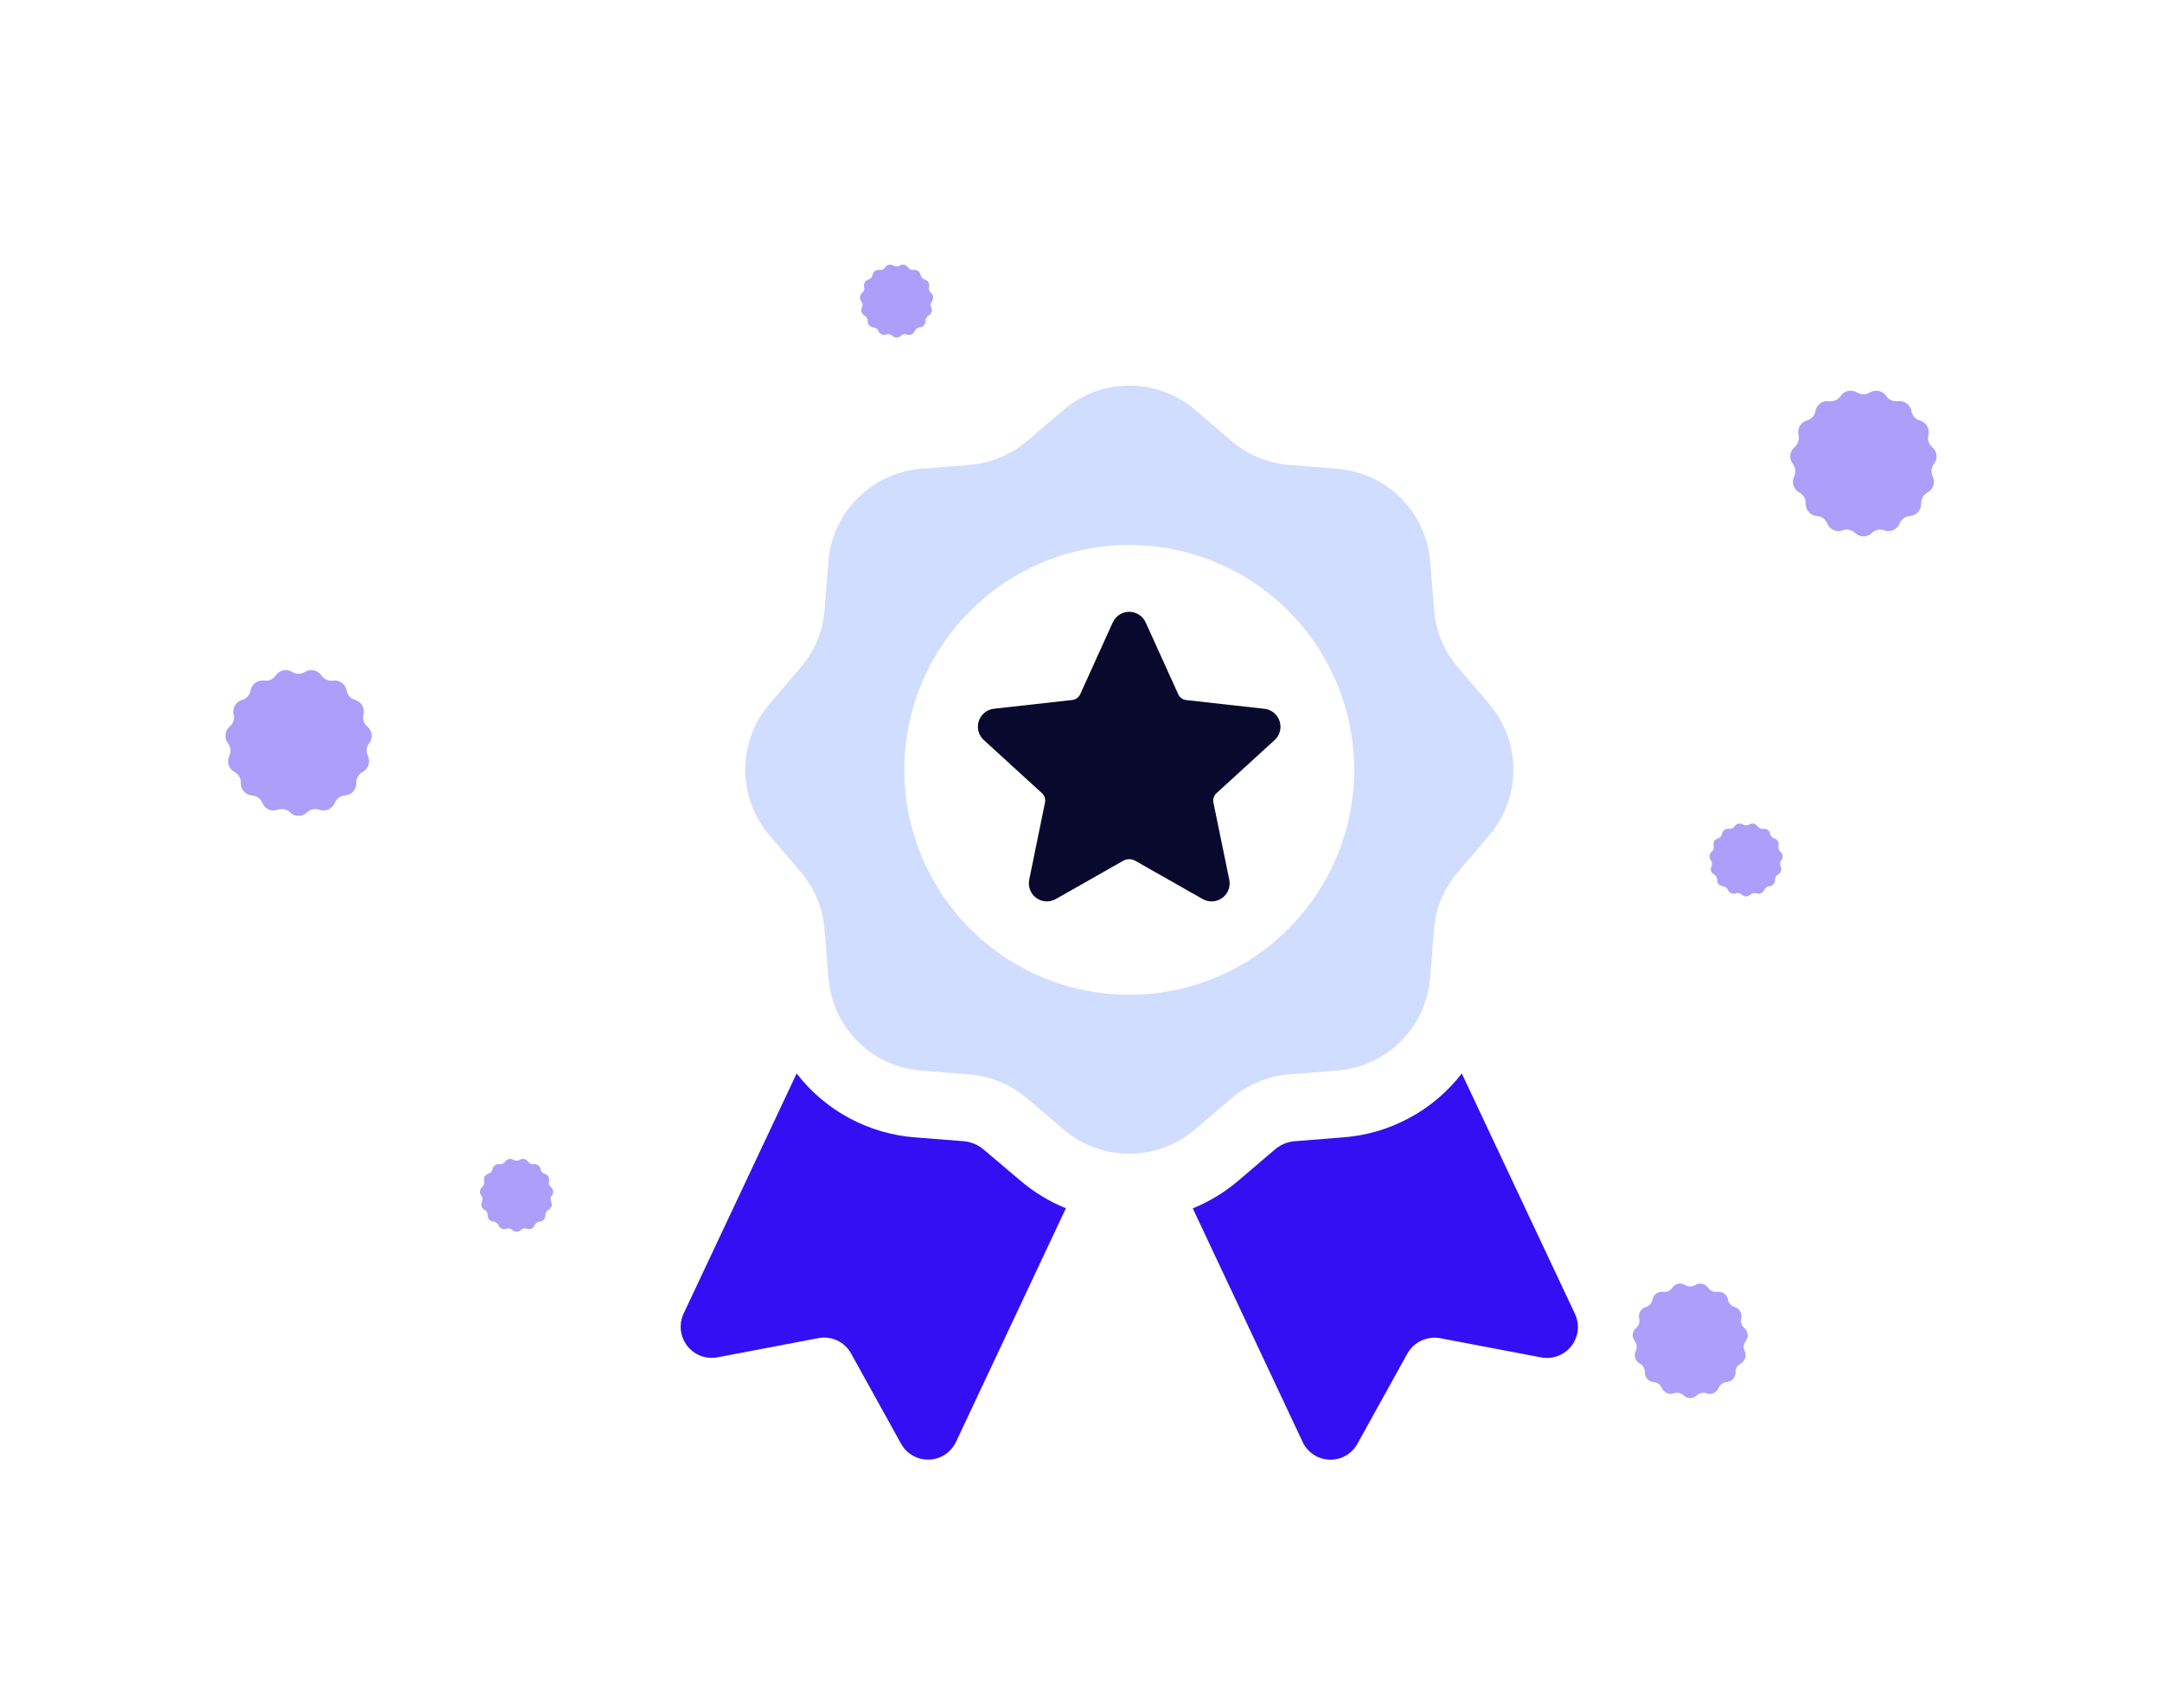 <svg width="157" height="124" viewBox="0 0 157 124" fill="none" xmlns="http://www.w3.org/2000/svg">
<path opacity="0.4" d="M22.29 58.996C21.951 59.324 21.412 59.324 21.073 58.996C20.832 58.763 20.48 58.688 20.165 58.803C19.722 58.965 19.23 58.746 19.054 58.308C18.929 57.997 18.637 57.785 18.303 57.762C17.832 57.73 17.472 57.33 17.489 56.858C17.501 56.524 17.321 56.212 17.025 56.055C16.608 55.833 16.442 55.322 16.649 54.898C16.796 54.597 16.759 54.238 16.552 53.975C16.262 53.603 16.318 53.068 16.679 52.765C16.936 52.55 17.047 52.207 16.966 51.882C16.852 51.424 17.121 50.958 17.574 50.829C17.896 50.737 18.138 50.469 18.195 50.139C18.277 49.674 18.712 49.358 19.18 49.424C19.511 49.471 19.84 49.324 20.028 49.046C20.291 48.655 20.817 48.543 21.217 48.793C21.501 48.971 21.862 48.971 22.146 48.793C22.546 48.543 23.072 48.655 23.335 49.046C23.522 49.324 23.852 49.471 24.183 49.424C24.651 49.358 25.086 49.674 25.167 50.139C25.225 50.469 25.466 50.737 25.789 50.829C26.242 50.958 26.511 51.424 26.397 51.882C26.315 52.207 26.427 52.55 26.684 52.765C27.045 53.068 27.102 53.603 26.811 53.975C26.604 54.238 26.567 54.597 26.714 54.898C26.921 55.322 26.755 55.833 26.338 56.055C26.042 56.212 25.862 56.524 25.874 56.858C25.89 57.33 25.53 57.73 25.06 57.762C24.726 57.785 24.434 57.997 24.309 58.308C24.132 58.746 23.641 58.965 23.198 58.803C22.883 58.688 22.53 58.763 22.29 58.996Z" fill="#330EF4"/>
<path opacity="0.4" d="M135.926 38.705C135.587 39.033 135.049 39.033 134.71 38.705C134.469 38.472 134.117 38.397 133.802 38.512C133.359 38.673 132.867 38.455 132.691 38.017C132.566 37.706 132.274 37.495 131.94 37.471C131.469 37.439 131.109 37.039 131.126 36.568C131.138 36.233 130.958 35.921 130.662 35.764C130.245 35.542 130.079 35.031 130.286 34.607C130.433 34.306 130.395 33.947 130.189 33.684C129.898 33.312 129.954 32.777 130.316 32.474C130.573 32.259 130.684 31.916 130.603 31.591C130.488 31.133 130.757 30.667 131.211 30.538C131.533 30.446 131.774 30.178 131.832 29.848C131.914 29.383 132.349 29.067 132.816 29.133C133.148 29.18 133.477 29.033 133.664 28.755C133.928 28.364 134.454 28.252 134.854 28.502C135.138 28.68 135.498 28.68 135.782 28.502C136.182 28.252 136.709 28.364 136.972 28.755C137.159 29.033 137.488 29.18 137.82 29.133C138.287 29.067 138.723 29.383 138.804 29.848C138.862 30.178 139.103 30.446 139.425 30.538C139.879 30.667 140.148 31.133 140.033 31.591C139.952 31.916 140.064 32.259 140.32 32.474C140.682 32.777 140.738 33.312 140.447 33.684C140.241 33.947 140.203 34.306 140.35 34.607C140.558 35.031 140.391 35.542 139.975 35.764C139.679 35.921 139.498 36.233 139.51 36.568C139.527 37.039 139.167 37.439 138.697 37.471C138.362 37.495 138.071 37.706 137.946 38.017C137.769 38.455 137.278 38.673 136.834 38.512C136.52 38.397 136.167 38.472 135.926 38.705Z" fill="#330EF4"/>
<path opacity="0.4" d="M65.412 24.387C65.243 24.552 64.974 24.552 64.804 24.387C64.684 24.271 64.508 24.234 64.35 24.291C64.129 24.372 63.883 24.262 63.795 24.044C63.732 23.888 63.586 23.782 63.419 23.771C63.184 23.755 63.004 23.555 63.012 23.319C63.018 23.151 62.928 22.995 62.78 22.917C62.572 22.806 62.489 22.55 62.592 22.338C62.666 22.188 62.647 22.009 62.544 21.877C62.398 21.691 62.426 21.424 62.607 21.272C62.736 21.165 62.791 20.993 62.751 20.831C62.693 20.602 62.828 20.369 63.055 20.304C63.216 20.258 63.336 20.124 63.365 19.959C63.406 19.727 63.624 19.569 63.857 19.602C64.023 19.625 64.188 19.552 64.281 19.413C64.413 19.217 64.676 19.161 64.876 19.286C65.018 19.375 65.198 19.375 65.34 19.286C65.54 19.161 65.803 19.217 65.935 19.413C66.029 19.552 66.193 19.625 66.359 19.602C66.593 19.569 66.811 19.727 66.851 19.959C66.88 20.124 67.001 20.258 67.162 20.304C67.389 20.369 67.523 20.602 67.466 20.831C67.425 20.993 67.481 21.165 67.609 21.272C67.79 21.424 67.818 21.691 67.673 21.877C67.57 22.009 67.551 22.188 67.624 22.338C67.728 22.55 67.645 22.806 67.436 22.917C67.289 22.995 67.198 23.151 67.204 23.319C67.213 23.555 67.033 23.755 66.797 23.771C66.63 23.782 66.485 23.888 66.422 24.044C66.334 24.262 66.088 24.372 65.866 24.291C65.709 24.234 65.533 24.271 65.412 24.387Z" fill="#330EF4"/>
<path opacity="0.4" d="M123.217 101.331C122.95 101.588 122.527 101.588 122.261 101.331C122.072 101.148 121.795 101.089 121.548 101.179C121.199 101.306 120.813 101.134 120.675 100.79C120.576 100.546 120.347 100.38 120.084 100.362C119.715 100.336 119.432 100.022 119.445 99.651C119.454 99.388 119.313 99.143 119.08 99.02C118.753 98.846 118.622 98.444 118.785 98.111C118.901 97.874 118.871 97.593 118.709 97.386C118.48 97.094 118.524 96.673 118.809 96.435C119.01 96.266 119.098 95.997 119.034 95.742C118.944 95.382 119.155 95.016 119.512 94.914C119.765 94.841 119.954 94.631 120 94.372C120.064 94.007 120.406 93.758 120.773 93.81C121.034 93.847 121.292 93.732 121.439 93.513C121.646 93.206 122.06 93.118 122.374 93.315C122.597 93.454 122.88 93.454 123.104 93.315C123.418 93.118 123.831 93.206 124.038 93.513C124.185 93.732 124.444 93.847 124.705 93.81C125.072 93.758 125.414 94.007 125.478 94.372C125.523 94.631 125.713 94.841 125.966 94.914C126.322 95.016 126.534 95.382 126.444 95.742C126.38 95.997 126.467 96.266 126.669 96.435C126.953 96.673 126.997 97.094 126.769 97.386C126.607 97.593 126.577 97.874 126.693 98.111C126.855 98.444 126.725 98.846 126.397 99.02C126.165 99.143 126.023 99.388 126.033 99.651C126.046 100.022 125.763 100.336 125.393 100.362C125.131 100.38 124.902 100.546 124.803 100.79C124.665 101.134 124.278 101.306 123.93 101.179C123.683 101.089 123.406 101.148 123.217 101.331Z" fill="#330EF4"/>
<path opacity="0.4" d="M127.1 64.972C126.93 65.135 126.661 65.135 126.492 64.972C126.371 64.855 126.195 64.818 126.038 64.875C125.816 64.956 125.57 64.846 125.482 64.628C125.42 64.472 125.274 64.366 125.107 64.355C124.871 64.339 124.691 64.139 124.7 63.903C124.706 63.736 124.616 63.579 124.468 63.501C124.259 63.39 124.176 63.135 124.28 62.922C124.353 62.772 124.334 62.593 124.231 62.461C124.086 62.275 124.114 62.008 124.295 61.856C124.423 61.748 124.479 61.577 124.438 61.415C124.381 61.186 124.515 60.953 124.742 60.888C124.903 60.842 125.024 60.708 125.053 60.543C125.094 60.311 125.311 60.153 125.545 60.186C125.711 60.209 125.875 60.136 125.969 59.997C126.101 59.801 126.364 59.745 126.564 59.87C126.706 59.959 126.886 59.959 127.028 59.87C127.228 59.745 127.491 59.801 127.623 59.997C127.716 60.136 127.881 60.209 128.047 60.186C128.28 60.153 128.498 60.311 128.539 60.543C128.568 60.708 128.688 60.842 128.849 60.888C129.076 60.953 129.211 61.186 129.153 61.415C129.113 61.577 129.168 61.748 129.297 61.856C129.478 62.008 129.506 62.275 129.36 62.461C129.257 62.593 129.238 62.772 129.312 62.922C129.415 63.135 129.332 63.39 129.124 63.501C128.976 63.579 128.886 63.736 128.892 63.903C128.9 64.139 128.72 64.339 128.485 64.355C128.318 64.366 128.172 64.472 128.109 64.628C128.021 64.846 127.775 64.956 127.554 64.875C127.397 64.818 127.22 64.855 127.1 64.972Z" fill="#330EF4"/>
<path opacity="0.4" d="M37.815 89.323C37.645 89.487 37.376 89.487 37.207 89.323C37.086 89.207 36.91 89.169 36.753 89.227C36.531 89.307 36.285 89.198 36.197 88.979C36.134 88.824 35.989 88.718 35.822 88.706C35.586 88.69 35.406 88.49 35.414 88.254C35.42 88.087 35.33 87.931 35.182 87.853C34.974 87.742 34.891 87.486 34.995 87.274C35.068 87.124 35.049 86.944 34.946 86.812C34.801 86.627 34.829 86.359 35.01 86.208C35.138 86.1 35.194 85.929 35.153 85.766C35.096 85.537 35.23 85.304 35.457 85.24C35.618 85.194 35.739 85.06 35.768 84.895C35.809 84.662 36.026 84.504 36.26 84.537C36.425 84.561 36.59 84.487 36.684 84.348C36.816 84.153 37.079 84.097 37.279 84.222C37.42 84.311 37.601 84.311 37.743 84.222C37.943 84.097 38.206 84.153 38.338 84.348C38.431 84.487 38.596 84.561 38.762 84.537C38.995 84.504 39.213 84.662 39.254 84.895C39.283 85.06 39.403 85.194 39.564 85.24C39.791 85.304 39.925 85.537 39.868 85.766C39.828 85.929 39.883 86.1 40.012 86.208C40.193 86.359 40.221 86.627 40.075 86.812C39.972 86.944 39.953 87.124 40.027 87.274C40.13 87.486 40.047 87.742 39.839 87.853C39.691 87.931 39.601 88.087 39.607 88.254C39.615 88.49 39.435 88.69 39.2 88.706C39.033 88.718 38.887 88.824 38.824 88.979C38.736 89.198 38.49 89.307 38.269 89.227C38.111 89.169 37.935 89.207 37.815 89.323Z" fill="#330EF4"/>
<path d="M71.409 83.459C71.009 83.124 70.516 82.919 69.996 82.873L66.519 82.598C64.828 82.48 63.181 82.004 61.687 81.203C60.193 80.403 58.885 79.294 57.85 77.951L49.637 95.399C49.464 95.775 49.397 96.19 49.444 96.601C49.491 97.011 49.65 97.401 49.903 97.728C50.156 98.055 50.493 98.305 50.879 98.454C51.265 98.602 51.684 98.641 52.09 98.567L59.434 97.171C59.897 97.083 60.376 97.144 60.803 97.345C61.229 97.546 61.58 97.878 61.806 98.292L65.429 104.832C65.629 105.195 65.924 105.495 66.284 105.699C66.643 105.904 67.052 106.006 67.466 105.992C67.879 105.979 68.281 105.852 68.627 105.625C68.972 105.397 69.249 105.079 69.424 104.704L77.402 87.741C76.189 87.249 75.064 86.563 74.071 85.711L71.409 83.459Z" fill="#340FF3"/>
<path d="M114.365 95.399L106.152 77.951C105.113 79.295 103.802 80.404 102.304 81.205C100.806 82.005 99.156 82.48 97.462 82.598L94.009 82.873C93.489 82.916 92.995 83.121 92.596 83.459L89.948 85.717C88.955 86.569 87.83 87.255 86.617 87.748L94.594 104.71C94.769 105.085 95.043 105.403 95.388 105.63C95.732 105.858 96.133 105.985 96.545 105.998C96.958 106.011 97.366 105.91 97.724 105.705C98.082 105.5 98.377 105.2 98.575 104.838L102.198 98.298C102.428 97.885 102.782 97.554 103.211 97.353C103.639 97.152 104.12 97.09 104.586 97.177L111.929 98.573C112.336 98.649 112.756 98.61 113.142 98.462C113.529 98.313 113.866 98.061 114.119 97.732C114.371 97.404 114.527 97.012 114.571 96.601C114.614 96.189 114.543 95.773 114.365 95.399Z" fill="#340FF3"/>
<path d="M89.428 79.756C90.61 78.743 92.085 78.134 93.637 78.017L97.097 77.742C98.845 77.609 100.488 76.854 101.728 75.614C102.967 74.374 103.722 72.731 103.856 70.983L104.131 67.523C104.25 65.971 104.86 64.496 105.874 63.315L108.133 60.667C109.272 59.336 109.898 57.642 109.898 55.89C109.898 54.138 109.272 52.444 108.133 51.114L105.874 48.466C104.859 47.285 104.25 45.81 104.136 44.257L103.86 40.797C103.724 39.05 102.969 37.409 101.729 36.17C100.49 34.931 98.849 34.175 97.101 34.04L93.641 33.763C92.089 33.645 90.615 33.036 89.433 32.024L86.785 29.766C85.454 28.626 83.76 28 82.008 28C80.256 28 78.562 28.626 77.232 29.766L74.584 32.024C73.402 33.036 71.928 33.645 70.377 33.763L66.915 34.04C65.167 34.172 63.524 34.926 62.284 36.166C61.044 37.406 60.289 39.049 60.156 40.797L59.881 44.257C59.767 45.81 59.157 47.285 58.142 48.466L55.884 51.114C54.744 52.444 54.117 54.138 54.117 55.89C54.117 57.642 54.744 59.336 55.884 60.667L58.142 63.315C59.155 64.497 59.764 65.971 59.881 67.523L60.156 70.983C60.286 72.732 61.039 74.377 62.279 75.618C63.518 76.859 65.162 77.613 66.911 77.745L70.372 78.02C71.924 78.138 73.398 78.746 74.579 79.759L77.227 82.017C78.558 83.157 80.252 83.783 82.004 83.783C83.755 83.783 85.45 83.157 86.78 82.017L89.428 79.756ZM65.671 55.889C65.674 52.66 66.635 49.503 68.432 46.82C70.229 44.136 72.781 42.045 75.766 40.811C78.75 39.578 82.034 39.257 85.201 39.889C88.368 40.521 91.277 42.078 93.56 44.363C95.842 46.648 97.396 49.558 98.025 52.726C98.654 55.894 98.33 59.177 97.093 62.16C95.856 65.144 93.763 67.694 91.077 69.488C88.391 71.282 85.234 72.239 82.004 72.239C79.858 72.239 77.733 71.816 75.75 70.994C73.768 70.172 71.966 68.968 70.45 67.449C68.933 65.931 67.73 64.128 66.91 62.145C66.09 60.161 65.669 58.036 65.671 55.889Z" fill="#D0DDFE"/>
<path d="M91.826 51.471L86.14 50.837C86.015 50.823 85.897 50.777 85.795 50.703C85.694 50.63 85.614 50.531 85.562 50.417L83.195 45.197C83.091 44.968 82.923 44.773 82.711 44.637C82.5 44.5 82.253 44.428 82.001 44.428C81.749 44.428 81.503 44.5 81.291 44.637C81.079 44.773 80.911 44.968 80.807 45.197L78.445 50.409C78.393 50.524 78.312 50.623 78.21 50.697C78.109 50.772 77.989 50.818 77.864 50.832L72.177 51.466C71.927 51.494 71.69 51.594 71.495 51.753C71.299 51.912 71.154 52.124 71.076 52.364C70.998 52.603 70.991 52.86 71.055 53.104C71.119 53.347 71.252 53.567 71.438 53.737L75.665 57.597C75.758 57.682 75.827 57.79 75.865 57.91C75.904 58.029 75.911 58.157 75.885 58.28L74.739 63.885C74.689 64.131 74.71 64.387 74.802 64.621C74.893 64.856 75.049 65.059 75.253 65.207C75.456 65.354 75.698 65.441 75.949 65.455C76.2 65.469 76.45 65.411 76.669 65.287L81.562 62.508C81.696 62.431 81.847 62.391 82.002 62.391C82.156 62.391 82.308 62.431 82.442 62.508L87.337 65.287C87.556 65.412 87.806 65.47 88.057 65.456C88.309 65.442 88.551 65.356 88.755 65.208C88.959 65.059 89.115 64.856 89.206 64.621C89.297 64.386 89.319 64.13 89.268 63.883L88.117 58.282C88.092 58.158 88.099 58.031 88.138 57.911C88.177 57.791 88.246 57.684 88.339 57.599L92.566 53.737C92.75 53.567 92.882 53.347 92.945 53.105C93.009 52.862 93.001 52.606 92.923 52.367C92.845 52.128 92.701 51.917 92.506 51.758C92.312 51.599 92.076 51.5 91.826 51.471Z" fill="#09092D"/>
</svg>
